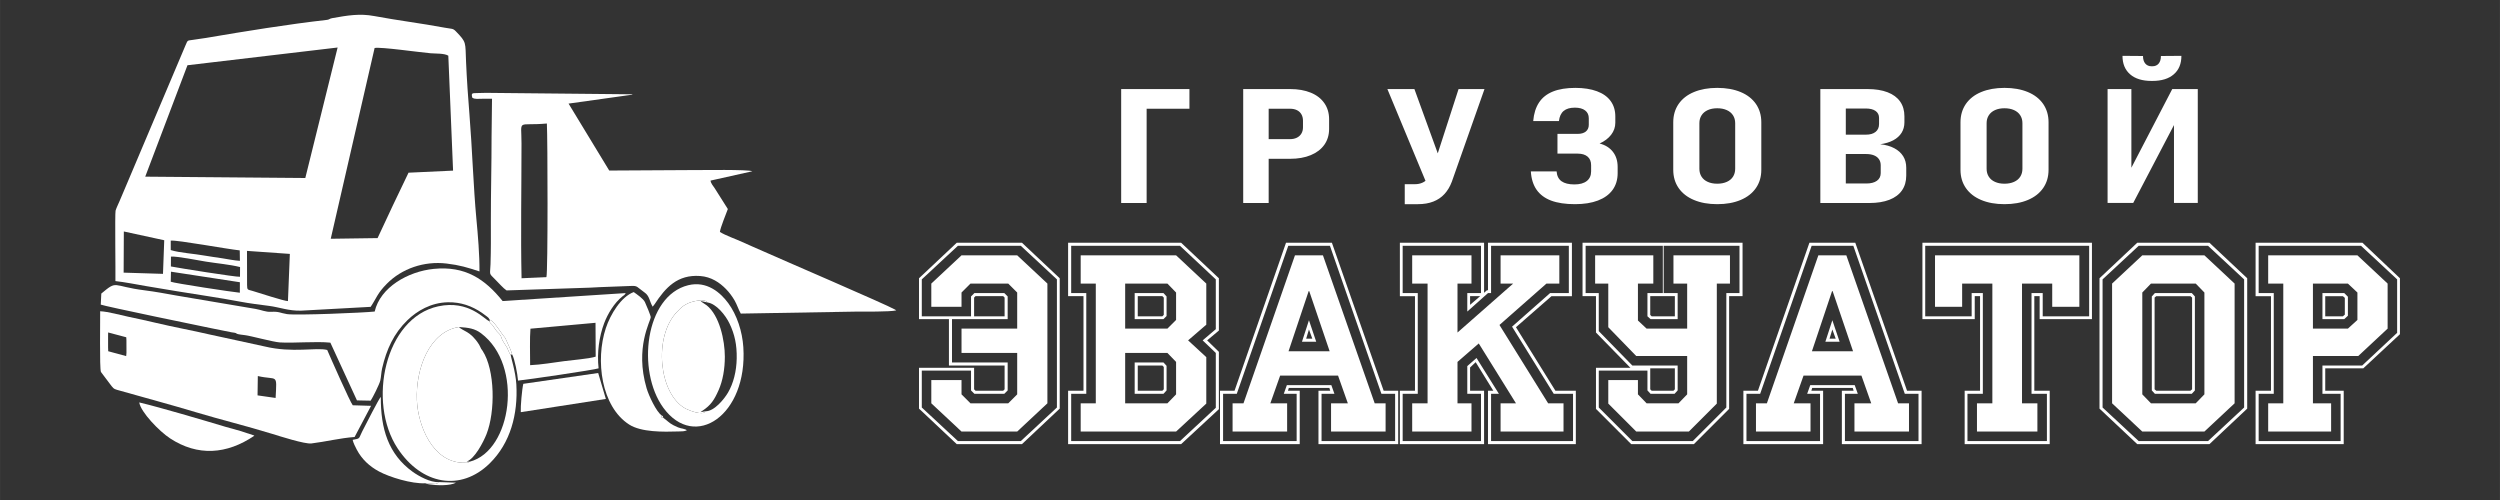 <?xml version="1.0" encoding="UTF-8"?> <!-- Creator: CorelDRAW 2020 (64-Bit) --> <svg xmlns="http://www.w3.org/2000/svg" xmlns:xlink="http://www.w3.org/1999/xlink" xmlns:xodm="http://www.corel.com/coreldraw/odm/2003" xml:space="preserve" width="84.667mm" height="16.933mm" style="shape-rendering:geometricPrecision; text-rendering:geometricPrecision; image-rendering:optimizeQuality; fill-rule:evenodd; clip-rule:evenodd" viewBox="0 0 8466.66 1693.32"><rect x="0" y="0" width="8466.66" height="1693.32" fill="#333333" stroke="none"/> <defs> <style type="text/css"> <![CDATA[ .fil0 {fill:white} .fil1 {fill:white;fill-rule:nonzero} ]]> </style> </defs> <g id="Слой_x0020_1">  <path class="fil0" d="M578.94 920.11l233.4 35.75 -0.13 35.54c-23.87,-2.09 -224.43,-32.54 -234,-37.31l0.73 -33.98zm396.2 99.6c-10.92,0.59 -100.12,-28.49 -120.18,-34.52 -15.99,-4.81 -18.19,-1.85 -18.28,-20.19l-0.27 -115.33 145.13 10.21 -6.4 159.83zm-396.24 -150.79c21.86,-1.34 92.83,12.96 118.03,17.03 37.88,6.12 80.1,9.6 116.02,18.44l-0.22 32.94c-11.75,1.54 -209.35,-29.96 -234.04,-34.93l0.21 -33.48zm-159.6 -84.98l136.85 29.7 -4.24 113.82 -133.26 -4.12 0.65 -139.4zm392.57 64.07l0.55 35.36c-18.9,-1.14 -42.28,-5.81 -60.11,-8.69 -18.74,-3.03 -39.84,-5.43 -58.63,-8.93 -33.45,-6.22 -86.27,-9.53 -115.49,-18.8l-0.03 -32.15c24.24,-2.09 189.87,28.62 233.71,33.21zm456.75 -685.45c19.79,-4.42 152.35,14.69 189.89,17.84 17.5,1.46 46.17,-0.24 59.74,8.18l16.11 389.28 -150.87 7.01c-37.98,78.15 -68.47,143.53 -104.81,221.5l-158.63 2.26 148.57 -646.07zm-125.26 -1.65l-109.45 441.94 -542.12 -4.55 143.04 -377.33 508.53 -60.06zm-752.52 791.07c30.69,3.39 71.24,11.19 103.45,16.85 35.69,6.27 69.76,11.7 105.54,17.63 69.82,11.57 142.66,21.71 211.43,34.82 32.99,6.3 71.72,11.1 99.23,14.58 36.16,4.58 66.93,17.46 109.31,16.25l235.44 -12.9c20.92,-31.24 22.09,-45.15 54.94,-78.36 50.46,-51.01 125.43,-77.3 201.57,-68.38 44.84,5.26 71.66,13.47 111.98,26.83 0.6,-54.87 -5.33,-123.97 -10.49,-178.63 -9.9,-104.73 -14.29,-240.84 -23.28,-351.12 -4.77,-58.4 -9.05,-120.21 -11.6,-179.32 -2.97,-68.67 2.42,-65.78 -34.52,-104.06 -10.32,-10.69 -13.13,-7.81 -35.74,-12.02 -85.02,-15.8 -158.82,-24.44 -241.03,-39.81 -49.09,-9.18 -90.45,-2.08 -142.35,7.18 -8.86,1.58 -9.57,4.92 -17.04,5.77 -131.88,14.94 -278.29,38.71 -410.53,61.25 -12.8,2.19 -26.34,3.53 -40.07,5.9 -23.45,4.05 -20.32,-0.94 -28.88,19.07l-195.62 462.22c-9.87,22.56 -17.57,42.29 -28,65.96 -3.28,7.44 -11.86,25.83 -13.24,31.84 -2.55,11.08 0.19,209.39 -0.5,238.45z"></path> <path class="fil0" d="M1766.31 942.38c-3.2,-144.54 -0.18,-308.38 -0.18,-456.5 0,-85.55 -17.41,-58.36 85.92,-67.59 2.64,49.04 3.82,504.43 -1.59,520.34l-84.15 3.75zm-166.8 -611.48c8.65,5.9 20.51,3.45 32.98,3.58 11.43,0.11 22.41,0.02 33.76,-0.06l-1.52 127.38c0.06,96.16 -2.57,193.42 -2.4,288.95 0.08,47.04 0.5,97.58 -1.16,144.37 -1.32,37.36 -6.74,28.76 16.09,51.64 9.26,9.27 28.35,30.6 38.17,36.81l282.69 -9.37c44.05,-2.78 92.71,-3.47 137.44,-5.7 24.74,-1.23 19.58,2.35 48.35,22.89 16.24,11.59 15.74,30.17 26.49,47.27l6.54 -8.37c36.85,-56.38 77.45,-101.09 154.06,-95.54 37.85,2.73 66.18,22.27 87.59,44.1 10.87,11.08 20.7,24.2 28.87,38.11 8.67,14.75 14.33,33.43 21.28,45.09l386.59 -6.65c29.57,-0.2 118.05,1.06 139.9,-4.17l-3.88 -2.71c-30.11,-17.37 -392.3,-173.01 -443.89,-196.33 -26.77,-12.09 -48.64,-20.85 -73.79,-32.57 -20.85,-9.72 -57.24,-22.31 -75.61,-34.09 1.12,-13.77 22.22,-64.56 26.86,-77.59l-44.69 -70.68c-4.87,-7.3 -12.9,-16.15 -13.89,-25.64l141.48 -31.58c-12.65,-6.51 -171.26,-3.92 -198.29,-4.08l-286.27 1.64 -137.76 -226.73 216.47 -30.35c-0.72,-0.59 -1.72,-1.81 -2.12,-1.16l-493.98 -4.89c-10.84,0.18 -21.53,0.54 -32.33,0.76 -14.8,0.29 -18.08,0.27 -14.03,15.67z"></path> <path class="fil0" d="M873.08 1273.57c67.43,15.47 64.7,-11.56 60.26,74.19l-61.17 -8.74 0.91 -65.45zm-506.91 -147.63l61.37 16.31 0.58 9.83 0.12 42.81 -0.96 11.18 -60.81 -16.52 -0.48 -13.4 0 -37.45 0.18 -12.76zm834.71 354.06l55.78 -105.6 -62.04 -1.82c-8.56,-9.84 -76.97,-164.9 -86.53,-187.34 -37.3,-9.69 -116.33,11.13 -211.98,-11.92l-138.05 -30.06c-14.15,-2.78 -31.31,-6.49 -46.47,-10.04 -61.26,-14.33 -120.66,-24.78 -184.77,-40.04 -29.52,-7.03 -62.56,-14.22 -91.04,-20.16 -28.21,-5.89 -69.44,-17.65 -96.57,-18.9 0.53,23.19 -2.59,195.05 2.67,205.74l35.86 47.64c8.48,11.16 12.46,11.05 27.85,15.42 88.09,25.01 171.55,47.26 257.68,73.13 84.75,25.47 170.88,46.42 258.51,73.35 25.27,7.77 110.32,35.17 132.83,32.45 47.4,-5.73 96.77,-18.25 146.27,-21.85z"></path> <path class="fil0" d="M1795.31 1236.73c0.03,-33.58 -1.69,-92.2 1.11,-123.54l220.36 -19.99 0.57 114.58c-17.48,6.47 -82.59,12.19 -107.36,15.39 -35.85,4.65 -77.6,12.04 -114.68,13.56zm-137 -154.23c14.88,5.83 33.53,37.06 45.06,52.51 4.5,6.04 6.74,7.07 9.68,13.86 2.4,5.54 4.16,9.95 7.35,16.45 5.33,10.83 10.59,22.84 14.38,35.94 8.18,14.54 18.01,65.87 19.6,87.75 28.38,-2.54 258.76,-36.31 272.82,-41.57 -5.95,-53.08 1.96,-107.94 18.88,-152.95 11.98,-31.86 34.55,-69.05 61.66,-90.59 9.31,-7.39 5.57,-2.67 11.47,-11.33l-417.08 26.99c-60.07,-74.87 -127.09,-119.47 -232.99,-108.96 -87.18,8.66 -181.55,62.36 -200.26,144.48 -35.38,4.02 -266.55,13.68 -297.18,8.67 -24.27,-3.98 -25.9,-9.19 -53.62,-7.69 -18.75,1.01 -32.43,-6.43 -52.39,-9.82l-267 -45.12c-36.34,-6.55 -73.22,-13.36 -108.67,-17.83 -113.13,-14.27 -90.32,-36.21 -147.01,10.93l-1.82 37.43c9.49,4.7 358.02,76.87 373.91,79.87l69.41 13.97c30.35,3.62 -1.48,4.28 45.34,9.62 18.35,2.09 95.27,23.15 117.57,24.57 47.23,3.02 122.09,-4.27 171.37,0.81l90.02 195.53 46.42 0.94c6.74,-9.79 29.5,-55.09 32.57,-67.99 2.97,-12.48 3.14,-28.19 6.27,-41.69 14.93,-64.44 39.6,-118.23 85.94,-163.08 32.14,-31.1 79.37,-59.58 137.43,-60.51 43.42,-0.7 80.31,12.47 114.45,35.63 6.01,4.07 9.53,6.72 13.71,10.05 3.21,2.56 4.17,2.81 7.49,5.96 0.38,0.36 0.99,0.9 1.33,1.26l3.89 5.91z"></path> <path class="fil0" d="M1554.08 1107.49c32.94,2.24 53.62,5.11 75.03,21.16 145.43,109.03 104.01,398.09 -38,434.85 -9.11,5.51 -11.95,3.79 -11.98,3.8 -0.95,0.08 -11.9,-0.21 -13.59,-0.28 -100.66,-3.86 -149.99,-124.98 -153.71,-211.51 -4.58,-106.43 41.93,-231.92 142.25,-248.02zm175.46 93.66c-2.74,-2.89 -1.57,-0.76 -4.06,-5.22 -0.35,-0.61 -0.64,-1.34 -0.95,-1.99 -12.52,-25.77 1.26,-3.35 -17.75,-33.02 -11.32,-17.65 -4.95,-11.1 -10.4,-22.15 -5.61,-11.36 -13.22,-13.3 -20.15,-25.14 -11.37,-19.41 -13.09,-13.96 -20.15,-26.45 -14.65,-4.7 -68.19,-72.25 -172.16,-49.72 -180.64,39.16 -240.63,324.32 -137.49,480.87 81.71,123.99 214.31,147.29 312.35,50.65 69.98,-68.98 95.55,-166.3 89.87,-267.07 -2.51,-44.51 -19.31,-93.32 -19.11,-100.76z"></path> <path class="fil0" d="M1591.11 1563.5l-10.82 -0.41c26.98,-8.67 56.73,-65.72 67.45,-93.11 29.78,-76.08 29.09,-216.46 -13.52,-282.07 -0.34,-0.52 -0.84,-1.13 -1.19,-1.65l-3.49 -4.88c-3.46,-5.86 -3.2,-8.11 -6.9,-14.01 -29.41,-46.93 -55.66,-45.9 -68.56,-59.88 -100.32,16.1 -146.83,141.59 -142.25,248.02 3.72,86.53 53.05,207.65 153.71,211.51 1.69,0.07 12.64,0.36 13.59,0.28 0.03,-0.01 2.87,1.71 11.98,-3.8z"></path> <path class="fil0" d="M2389.02 1392.89l-16.52 2.87c0.58,-0.47 1.36,-1.07 1.78,-1.38 0.41,-0.3 1.24,-0.99 1.74,-1.34 0.61,-0.43 2.76,-1.88 3.45,-2.34 28.01,-18.67 39.24,-35.9 54.04,-69.14 14.43,-32.41 21.19,-72.17 21.24,-113.3 0.05,-55.08 -18.07,-140.18 -61.81,-174.43l-18.1 -12.16c-0.29,-0.91 -1.19,-0.82 -1.57,-2.18l22.53 4.87c-7.88,-14.87 -52.97,-3.48 -66.75,3.35 -10.95,5.44 -17.65,9.85 -25.12,17.18 -4.2,4.11 -6.13,6.08 -10.69,10.79 -81.84,84.81 -61.69,278.9 28.15,327.91 9.27,5.06 59.48,25.87 67.63,9.3z"></path> <path class="fil0" d="M2246.19 1414.91l-5.9 -1.14 0.31 -7.26c-17.2,-10.87 -43.29,-65.87 -50.86,-91.75 -40.23,-137.44 13.28,-225.84 14.08,-240.68 0.24,-4.56 -15.93,-43.23 -19.69,-50.93 -5.85,-11.99 -26.42,-25.7 -37.94,-33.99 -42.92,15.99 -78.8,75.05 -94.44,122.15 -35.95,108.3 -15.78,265.57 78.83,326.38 41.04,26.37 115.27,25.2 168.11,23.51 9.98,-0.31 19.72,0.19 27.67,-4.12l-4.23 -2.39c-15.76,-5.91 -15.21,-1.1 -41.35,-14.48 -15.26,-7.81 -21.9,-16.52 -34.59,-25.3z"></path> <path class="fil0" d="M2395.8 1024.36c30.53,4.22 61.65,43.94 74.64,71.04 17.75,37.03 25.27,72.04 24.53,118.21 -0.71,43.59 -11.06,84.58 -29.47,115.98 -12.62,21.52 -46.34,63.81 -76.48,63.3 -8.15,16.57 -58.36,-4.24 -67.63,-9.3 -89.84,-49.01 -109.99,-243.1 -28.15,-327.91 4.56,-4.71 6.49,-6.68 10.69,-10.79 7.47,-7.33 14.17,-11.74 25.12,-17.18 13.78,-6.83 58.87,-18.22 66.75,-3.35zm-65.17 -58.38c-146.59,36.26 -174.91,290.37 -84.19,414.95 106.6,146.4 285.78,24.67 270.98,-204.78 -3.52,-54.65 -21.92,-109.51 -50.88,-149.15 -26.28,-35.97 -72.79,-76.63 -135.91,-61.02z"></path> <path class="fil0" d="M861.14 1475.81c-0.43,-0.42 -1.13,-1.67 -1.34,-1.21l-43.98 -14.49c-16.52,-5.05 -34.43,-9.32 -50.4,-14.1 -79.7,-23.87 -222.4,-66.11 -293.92,-83.12 4.98,32.86 68.08,97.78 103.79,121.3 94.48,62.23 193.04,54.59 285.85,-8.38z"></path> <path class="fil0" d="M1772.25 1299.89c-4.35,17.18 -9.71,77.28 -8.6,96l288.13 -44.79 -25.99 -87.85 -253.54 36.64z"></path> <path class="fil0" d="M1440.51 1636.74c9.25,-0.06 14.36,0.57 23.43,1.5 1.65,0.17 9.71,0.84 10.9,0.58 8.69,-1.93 5.78,-1.63 10.36,-6.17 -27.92,1.79 -67.84,-20.56 -87.4,-34.64 -82.84,-59.66 -108.91,-146.17 -108.13,-253.88 -5.99,4.91 -52.34,96.43 -62.85,116.7 -12.72,24.54 -4.97,24.2 -32.57,28.83 2.15,10.33 9.37,24.39 13.97,33.14 17.13,32.62 43.3,56.84 75.66,74.13 35.55,19 109.88,42.12 156.63,39.81z"></path> <path class="fil0" d="M1656.08 1087.18c7.06,12.49 8.78,7.04 20.15,26.45 6.93,11.84 14.54,13.78 20.15,25.14 5.45,11.05 -0.92,4.5 10.4,22.15 19.01,29.67 5.23,7.25 17.75,33.02 0.31,0.65 0.6,1.38 0.95,1.99 2.49,4.46 1.32,2.33 4.06,5.22l0.79 -3.08c-0.93,8.49 -2.12,0.2 4.45,3.19 -3.79,-13.1 -9.05,-25.11 -14.38,-35.94 -3.19,-6.5 -4.95,-10.91 -7.35,-16.45 -2.94,-6.79 -5.18,-7.82 -9.68,-13.86 -11.53,-15.45 -30.18,-46.68 -45.06,-52.51 1.05,6.02 -2.21,3.81 1.3,6.85l-3.53 -2.17z"></path> <path class="fil0" d="M1440.51 1636.74l4.67 1.9c2.78,0.71 5.06,1.22 7.91,1.67 25.94,4.01 71.25,5.49 91.3,-5.68l-59.19 -1.98c-4.58,4.54 -1.67,4.24 -10.36,6.17 -1.19,0.26 -9.25,-0.41 -10.9,-0.58 -9.07,-0.93 -14.18,-1.56 -23.43,-1.5z"></path> <path class="fil0" d="M2246.19 1414.91c-2.92,-8.97 1.92,-2.47 -5.59,-8.4l-0.31 7.26 5.9 1.14z"></path> <g id="_2920191239648"> <path class="fil1" d="M3797.02 301.62l86.23 0 0 385.86 -86.23 0 0 -385.86zm40.92 0l190.26 0 0 66.67 -190.26 0 0 -66.67zm412.05 169.56l119.15 0c8.9,0 16.46,-1.63 22.99,-4.89 6.54,-3.26 11.61,-7.88 15.22,-13.95 3.61,-5.98 5.42,-12.95 5.42,-20.92l0 -22.55c0,-8.34 -1.81,-15.59 -5.3,-21.65 -3.5,-6.07 -8.46,-10.78 -14.99,-14.04 -6.54,-3.26 -14.32,-4.89 -23.34,-4.89l-119.15 0 0 -66.67 119.15 0c26.94,0 50.27,4.17 70.22,12.32 19.96,8.24 35.17,20.11 45.88,35.6 10.71,15.49 16.01,33.69 16.01,54.52l0 32.43c0,20.65 -5.42,38.58 -16.12,53.8 -10.82,15.22 -26.15,26.99 -45.99,35.15 -19.73,8.24 -43.06,12.4 -70,12.4l-119.15 0 0 -66.66zm-39.67 -169.56l86.23 0 0 385.86 -86.23 0 0 -385.86zm488.26 0l91.53 0 102.34 281.6 -54.55 53.8 -139.32 -335.4zm218.33 313.67c-6.19,16.48 -14.42,30.34 -24.79,41.66 -10.37,11.33 -23,19.93 -37.99,25.73 -14.99,5.89 -32.35,8.78 -52.19,8.78l-44.52 0 0 -67.66 34.6 0c9.47,0 17.93,-1.72 25.48,-5.16 7.43,-3.44 13.86,-8.51 19.27,-15.13 5.41,-6.61 9.81,-14.76 13.08,-24.27l89.84 -277.62 87.8 0 -110.58 313.67zm416.91 76.17c-32.12,0 -58.95,-3.98 -80.48,-12.04 -21.42,-8.07 -37.88,-20.29 -49.37,-36.69 -11.39,-16.3 -17.93,-37.05 -19.5,-62.23l0 0 87.24 0 0 0c1.13,15.04 6.65,26.18 16.68,33.34 10.04,7.15 24.58,10.77 43.74,10.77 18.04,0 32.01,-3.89 41.82,-11.59 9.81,-7.7 14.65,-18.56 14.65,-32.79l0 -20.65c0,-12.59 -3.94,-22.28 -11.83,-29.07 -8.01,-6.8 -19.16,-10.24 -33.71,-10.24l-68.42 0 0 -66.84 68.42 0c11.84,0 21.08,-2.72 27.73,-8.06 6.54,-5.44 9.92,-12.95 9.92,-22.74l0 -22.01c0,-11.5 -4.17,-20.38 -12.4,-26.63 -8.23,-6.34 -19.84,-9.42 -34.82,-9.42 -16.35,0 -28.97,3.72 -37.88,11.14 -8.9,7.43 -14.2,18.84 -16.01,34.24l0 0 -87.13 0 0 0c2.14,-25.36 8.79,-46.28 19.84,-62.95 10.93,-16.57 26.71,-28.98 47.12,-37.13 20.51,-8.16 45.76,-12.23 75.63,-12.23 28.41,0 52.87,3.8 73.16,11.32 20.4,7.51 35.84,18.48 46.44,33.06 10.59,14.49 15.89,31.88 15.89,52.26l0 21.47c0,14.85 -4.74,28.35 -14.09,40.57 -9.36,12.23 -22.43,22.11 -39.11,29.71 19.39,4.99 34.38,14.4 45.08,28.17 10.71,13.77 16.01,30.89 16.01,51.18l0 21.01c0,22.11 -5.75,41.04 -17.14,56.8 -11.49,15.75 -28.06,27.71 -49.59,35.95 -21.53,8.24 -47.57,12.32 -77.89,12.32zm481.94 0c-30.2,0 -56.47,-4.71 -79.01,-14.22 -22.43,-9.42 -39.68,-22.92 -51.86,-40.49 -12.05,-17.48 -18.14,-38.04 -18.14,-61.77l0 -160.87c0,-23.63 6.09,-44.29 18.14,-61.95 12.18,-17.57 29.43,-31.07 51.86,-40.39 22.54,-9.42 48.81,-14.13 79.01,-14.13 30.33,0 56.7,4.71 79.25,14.13 22.43,9.32 39.68,22.82 51.85,40.39 12.06,17.66 18.15,38.32 18.15,61.95l0 160.87c0,23.73 -6.09,44.29 -18.15,61.77 -12.17,17.57 -29.42,31.07 -51.85,40.49 -22.55,9.51 -48.92,14.22 -79.25,14.22zm0 -69.29c12.29,0 23.12,-2.08 32.36,-6.25 9.24,-4.08 16.23,-9.96 21.08,-17.57 4.84,-7.61 7.32,-16.58 7.32,-26.81l0 -154.44c0,-10.14 -2.48,-18.93 -7.32,-26.53 -4.85,-7.61 -11.84,-13.5 -21.08,-17.66 -9.24,-4.17 -20.07,-6.25 -32.36,-6.25 -12.39,0 -23.1,2.08 -32.23,6.25 -9.13,4.16 -16.12,10.05 -20.97,17.66 -4.85,7.6 -7.32,16.39 -7.32,26.53l0 154.44c0,10.23 2.47,19.2 7.32,26.81 4.85,7.61 11.84,13.49 20.97,17.57 9.13,4.17 19.84,6.25 32.23,6.25zm392.45 -0.72l112.61 0c15.44,0 27.39,-3.17 35.84,-9.33 8.45,-6.16 12.74,-14.86 12.74,-26l0 -26.26c0,-7.98 -1.92,-14.86 -5.86,-20.57 -3.83,-5.79 -9.47,-10.14 -16.8,-13.13 -7.32,-2.99 -16.23,-4.53 -26.6,-4.53l-111.93 0 0 -65.58 110.91 0c14.1,0 25.15,-3.07 32.92,-9.42 7.78,-6.25 11.73,-15.12 11.73,-26.63l0 -20.74c0,-10.05 -3.95,-17.84 -11.73,-23.46 -7.77,-5.52 -18.82,-8.33 -32.92,-8.33l-110.91 0 0 -65.85 116.56 0c26.48,0 49.02,3.63 67.74,10.78 18.71,7.16 32.91,17.66 42.6,31.43 9.7,13.76 14.55,30.43 14.55,49.91l0 20.65c0,13.31 -3.27,25.09 -9.59,35.33 -6.42,10.23 -15.77,18.74 -28.06,25.35 -12.41,6.62 -27.17,11.05 -44.3,13.41 18.48,1.9 34.38,6.43 47.57,13.41 13.19,6.97 23.22,16.03 30.21,27.17 6.99,11.14 10.36,24.18 10.36,39.04l0 26.54c0,19.56 -4.84,36.32 -14.53,50.26 -9.7,13.86 -23.9,24.46 -42.61,31.71 -18.71,7.24 -41.14,10.87 -67.3,10.87l-123.2 0 0 -66.03zm-43.28 -319.83l86.23 0 0 385.86 -86.23 0 0 -385.86zm623.63 389.84c-30.2,0 -56.47,-4.71 -79.01,-14.22 -22.43,-9.42 -39.68,-22.92 -51.85,-40.49 -12.06,-17.48 -18.15,-38.04 -18.15,-61.77l0 -160.87c0,-23.63 6.09,-44.29 18.15,-61.95 12.17,-17.57 29.42,-31.07 51.85,-40.39 22.54,-9.42 48.81,-14.13 79.01,-14.13 30.32,0 56.7,4.71 79.24,14.13 22.43,9.32 39.68,22.82 51.85,40.39 12.06,17.66 18.15,38.32 18.15,61.95l0 160.87c0,23.73 -6.09,44.29 -18.15,61.77 -12.17,17.57 -29.42,31.07 -51.85,40.49 -22.54,9.51 -48.92,14.22 -79.24,14.22zm0 -69.29c12.29,0 23.11,-2.08 32.36,-6.25 9.24,-4.08 16.22,-9.96 21.07,-17.57 4.85,-7.61 7.33,-16.58 7.33,-26.81l0 -154.44c0,-10.14 -2.48,-18.93 -7.33,-26.53 -4.85,-7.61 -11.83,-13.5 -21.07,-17.66 -9.25,-4.17 -20.07,-6.25 -32.36,-6.25 -12.4,0 -23.11,2.08 -32.23,6.25 -9.14,4.16 -16.13,10.05 -20.97,17.66 -4.85,7.6 -7.33,16.39 -7.33,26.53l0 154.44c0,10.23 2.48,19.2 7.33,26.81 4.84,7.61 11.83,13.49 20.97,17.57 9.12,4.17 19.83,6.25 32.23,6.25zm574.04 65.04l0 -285.78 7.67 7.44 -145.64 278.34 -86.91 0 0 -385.59 80.59 0 0 289.03 -7.88 -7.43 146.31 -281.6 86.45 0 0 385.59 -80.59 0zm25.14 -498.09c0,26.91 -8.57,47.74 -25.82,62.59 -17.13,14.95 -41.37,22.38 -72.59,22.38l-2.59 0c-31.34,0 -55.57,-7.43 -72.7,-22.38 -17.14,-14.85 -25.82,-35.68 -25.82,-62.59l69.44 0.55c0,10.96 2.59,19.47 7.78,25.63 5.07,6.07 12.17,9.15 21.3,9.15l2.59 0c9.25,0 16.35,-3.08 21.42,-9.15 5.07,-6.16 7.66,-14.67 7.66,-25.63l69.33 -0.55z"></path> <path class="fil1" d="M3588.87 1383.89l-127.9 120.32 -220.74 0 -127.9 -120.32 0 -138.32 186.64 0 0 72.94 4.73 4.74 93.79 0 4.74 -4.74 0 -80.52 -188.53 0 0 -157.27 -101.37 0 0 -138.33 127.9 -120.32 220.74 0 127.9 120.32 0 441.5zm-186.64 -312.65l0 -63.48 -4.74 -4.73 -93.79 0 -4.73 4.73 0 63.48 103.26 0zm177.17 308.86l0 -433.92 -122.22 -113.68 -213.16 0 -122.22 113.68 0 125.06 166.74 0 0 -67.27 11.37 -11.36 101.37 0 11.37 11.36 0 76.75 -188.53 0 0 146.85 188.53 0 0 94.73 -11.37 11.37 -101.37 0 -11.37 -11.37 0 -67.26 -166.74 0 0 125.06 122.22 113.69 213.16 0 122.22 -113.69zm-32.21 -14.21l-102.32 95.68 -188.54 0 -102.32 -95.68 0 -78.64 102.32 0 0 48.32 30.32 30.32 127.9 0 30.32 -30.32 0 -140.22 -188.54 0 0 -82.42 188.54 0 0 -122.22 -30.32 -30.31 -127.9 0 -30.32 30.31 0 48.32 -102.32 0 0 -78.63 102.32 -95.69 188.54 0 102.32 95.69 0 405.49zm580.75 19.89l-127.9 118.43 -382.75 0 0 -180.96 52.11 0 0 -320.22 -52.11 0 0 -180.96 382.75 0 127.9 120.32 0 177.17 -39.79 33.16 39.79 38.84 0 194.22zm-10.42 -4.74l0 -185.69 -44.53 -42.63 44.53 -37.9 0 -168.64 -121.27 -113.68 -368.53 0 0 160.11 51.15 0 0 341.06 -51.15 0 0 160.12 368.53 0 121.27 -112.75zm-32.21 -14.21l-102.32 94.74 -323.07 0 0 -95.68 51.17 0 0 -405.49 -51.17 0 0 -95.69 323.07 0 102.32 95.69 0 139.27 -61.58 53.05 61.58 56.84 0 157.27zm-102.32 -283.27l0 -92.85 -29.37 -30.31 -143.06 0 0 152.53 143.06 0 29.37 -29.37zm0 252.01l0 -109.9 -29.37 -30.32 -143.06 0 0 170.54 143.06 0 29.37 -30.32zm-32.21 -265.28l-10.42 10.43 -97.59 0 0 -88.11 97.59 0 10.42 11.36 0 66.32zm0 252.01l-10.42 11.37 -97.59 0 0 -106.1 97.59 0 10.42 11.36 0 83.37zm-9.47 -255.8l0 -58.74 -4.74 -4.73 -83.38 0 0 68.21 83.38 0 4.74 -4.74zm0 252.01l0 -75.79 -4.74 -4.73 -83.38 0 0 85.26 83.38 0 4.74 -4.74zm793.92 185.7l-270.01 0 0 -180.96 39.79 0 -2.84 -9.47 -137.37 0 -2.85 9.47 39.79 0 0 180.96 -270.01 0 0 -180.96 49.27 0 174.32 -501.18 155.37 0 175.28 501.18 49.26 0 0 180.96zm-10.42 -10.42l0 -160.12 -46.42 0 -174.33 -501.17 -141.16 0 -174.32 501.17 -46.42 0 0 160.12 249.16 0 0 -160.12 -43.58 0 10.42 -29.36 150.64 0 10.42 29.36 -43.58 0 0 160.12 249.17 0zm-32.21 -32.22l-184.75 0 0 -95.68 56.85 0 -33.16 -93.8 -196.11 0 -33.16 93.8 56.84 0 0 95.68 -184.74 0 0 -95.68 36.95 0 174.32 -501.18 94.74 0 175.27 501.18 36.95 0 0 95.68zm-189.48 -271.9l-69.16 -203.69 -1.9 0 -68.21 203.69 139.27 0zm-45.48 -32.21l-48.32 0 23.69 -72.95 24.63 72.95zm-13.26 -10.43l-11.37 -31.26 -9.47 31.26 20.84 0zm892.45 357.18l-297.48 0 0 -180.96 17.99 0 -59.68 -96.63 -18.95 18 0 78.63 47.37 0 0 180.96 -285.17 0 0 -180.96 51.16 0 0 -320.22 -51.16 0 0 -180.96 285.17 0 0 169.59 9.48 -8.53 3.79 0 0 -161.06 284.22 0 0 180.96 -69.16 0 -120.32 105.16 133.58 215.06 69.16 0 0 180.96zm-324.01 -501.18l-34.11 0 0 29.37 34.11 -29.37zm314.54 490.76l0 -160.12 -65.37 0 -141.17 -227.37 128.85 -113.69 63.47 0 0 -160.11 -263.37 0 0 160.11 -10.42 0 -70.11 62.53 0 -62.53 46.42 0 0 -160.11 -265.27 0 0 160.11 51.16 0 0 341.06 -51.16 0 0 160.12 265.27 0 0 -160.12 -46.42 0 0 -93.79 31.26 -27.48 75.8 121.27 -26.53 0 0 160.12 277.59 0zm-32.21 -32.22l-213.17 0 0 -95.68 52.11 0 -126.01 -202.75 -72 62.53 0 140.22 47.37 0 0 95.68 -200.85 0 0 -95.68 52.11 0 0 -405.49 -52.11 0 0 -95.69 200.85 0 0 95.69 -47.37 0 0 165.79 188.53 -165.79 -42.63 0 0 -95.69 198.96 0 0 95.69 -43.59 0 -159.16 140.21 164.85 265.28 52.11 0 0 95.68zm606.33 -458.54l-45.47 0 0 381.8 -119.37 119.38 -212.23 0 -119.37 -119.38 0 -139.26 116.53 0 -116.53 -119.38 0 -123.16 -45.47 0 0 -180.96 541.91 0 0 180.96zm-229.27 68.21l0 -68.21 -83.37 0 0 63.47 4.74 4.74 78.63 0zm218.85 -78.63l0 -160.11 -256.74 0 0 160.11 47.37 0 0 88.11 -91.9 0 -10.43 -9.48 0 -78.63 52.11 0 0 -160.11 -261.48 0 0 160.11 44.53 0 0 128.84 113.68 116.54 153.49 0 0 84.31 -10.43 11.37 -81.47 0 -10.43 -11.37 0 -67.26 -164.84 0 0 125.06 113.68 113.69 204.65 0 113.68 -113.69 0 -387.49 44.53 0zm-218.85 325.9l0 -71.05 -83.37 0 0 71.05 4.74 4.74 73.89 0 4.74 -4.74zm186.64 -358.11l-44.53 0 0 406.43 -94.74 94.74 -178.11 0 -94.74 -94.74 0 -79.58 100.43 0 0 48.32 29.36 30.32 108.01 0 29.37 -30.32 0 -129.8 -172.43 0 -94.74 -97.58 0 -147.79 -44.53 0 0 -95.69 197.06 0 0 95.69 -52.1 0 0 125.05 29.36 27.48 137.38 0 0 -152.53 -46.43 0 0 -95.69 191.38 0 0 95.69zm648.97 543.81l-270.01 0 0 -180.96 39.8 0 -2.85 -9.47 -137.37 0 -2.84 9.47 39.78 0 0 180.96 -270 0 0 -180.96 49.26 0 174.32 -501.18 155.38 0 175.27 501.18 49.26 0 0 180.96zm-10.42 -10.42l0 -160.12 -46.42 0 -174.32 -501.17 -141.17 0 -174.32 501.17 -46.42 0 0 160.12 249.16 0 0 -160.12 -43.58 0 10.43 -29.36 150.63 0 10.42 29.36 -43.58 0 0 160.12 249.17 0zm-32.21 -32.22l-184.74 0 0 -95.68 56.84 0 -33.16 -93.8 -196.11 0 -33.16 93.8 56.84 0 0 95.68 -184.74 0 0 -95.68 36.95 0 174.32 -501.18 94.74 0 175.27 501.18 36.95 0 0 95.68zm-189.48 -271.9l-69.16 -203.69 -1.89 0 -68.22 203.69 139.27 0zm-45.48 -32.21l-48.32 0 23.69 -72.95 24.63 72.95zm-13.26 -10.43l-11.37 -31.26 -9.47 31.26 20.84 0zm867.82 -66.31l-177.16 0 0 -77.69 -18 0 0 320.22 52.11 0 0 180.96 -288.02 0 0 -180.96 52.11 0 0 -320.22 -18 0 0 77.69 -177.17 0 0 -258.65 574.13 0 0 258.65zm-9.47 -9.48l0 -238.74 -555.18 0 0 238.74 157.27 0 0 -78.63 37.89 0 0 341.06 -52.1 0 0 160.12 269.06 0 0 -160.12 -52.11 0 0 -341.06 37.9 0 0 78.63 157.27 0zm-33.16 -32.21l-91.9 0 0 -78.63 -102.32 0 0 405.49 52.11 0 0 95.68 -204.64 0 0 -95.68 52.11 0 0 -405.49 -102.33 0 0 78.63 -91.89 0 0 -174.32 488.86 0 0 174.32zm568.44 344.86l-127.9 120.32 -244.43 0 -127.9 -120.32 0 -441.5 127.9 -120.32 244.43 0 127.9 120.32 0 441.5zm-10.42 -3.79l0 -433.92 -122.21 -113.68 -234.96 0 -122.21 113.68 0 433.92 122.21 113.69 234.96 0 122.21 -113.69zm-32.21 -14.21l-102.32 95.68 -210.32 0 -102.32 -95.68 0 -405.49 102.32 -95.69 210.32 0 102.32 95.69 0 405.49zm-102.32 -30.32l0 -344.86 -29.37 -30.31 -151.59 0 -29.36 30.31 0 344.86 29.36 30.32 151.59 0 29.37 -30.32zm-32.21 -13.27l-10.43 11.37 -125.05 0 -10.42 -11.37 0 -318.33 10.42 -11.36 125.05 0 10.43 11.36 0 318.33zm-9.48 -3.79l0 -310.75 -5.68 -4.73 -115.58 0 -5.69 4.73 0 310.75 5.69 4.74 115.58 0 5.68 -4.74zm703.93 -186.64l-124.11 115.59 -128.85 0 0 75.79 62.53 0 0 180.96 -298.44 0 0 -180.96 52.11 0 0 -320.22 -52.11 0 0 -180.96 361.91 0 126.96 120.32 0 189.48zm-9.48 -4.73l0 -180.96 -122.21 -113.68 -346.75 0 0 160.11 51.15 0 0 341.06 -51.15 0 0 160.12 277.59 0 0 -160.12 -61.59 0 0 -95.68 134.54 0 118.42 -110.85zm-32.21 -14.21l-99.48 92.84 -153.48 0 0 160.12 61.58 0 0 95.68 -213.16 0 0 -95.68 51.16 0 0 -405.49 -51.16 0 0 -95.69 302.22 0 102.32 95.69 0 152.53zm-102.32 -29.37l0 -92.85 -32.21 -30.31 -118.43 0 0 152.53 118.43 0 32.21 -29.37zm-32.21 -14.21l-12.32 11.37 -73.9 0 0 -88.11 73.9 0 12.32 12.31 0 64.43zm-10.42 -3.79l0 -56.85 -6.63 -5.68 -59.69 0 0 68.21 59.69 0 6.63 -5.68z"></path> </g> </g> </svg> 